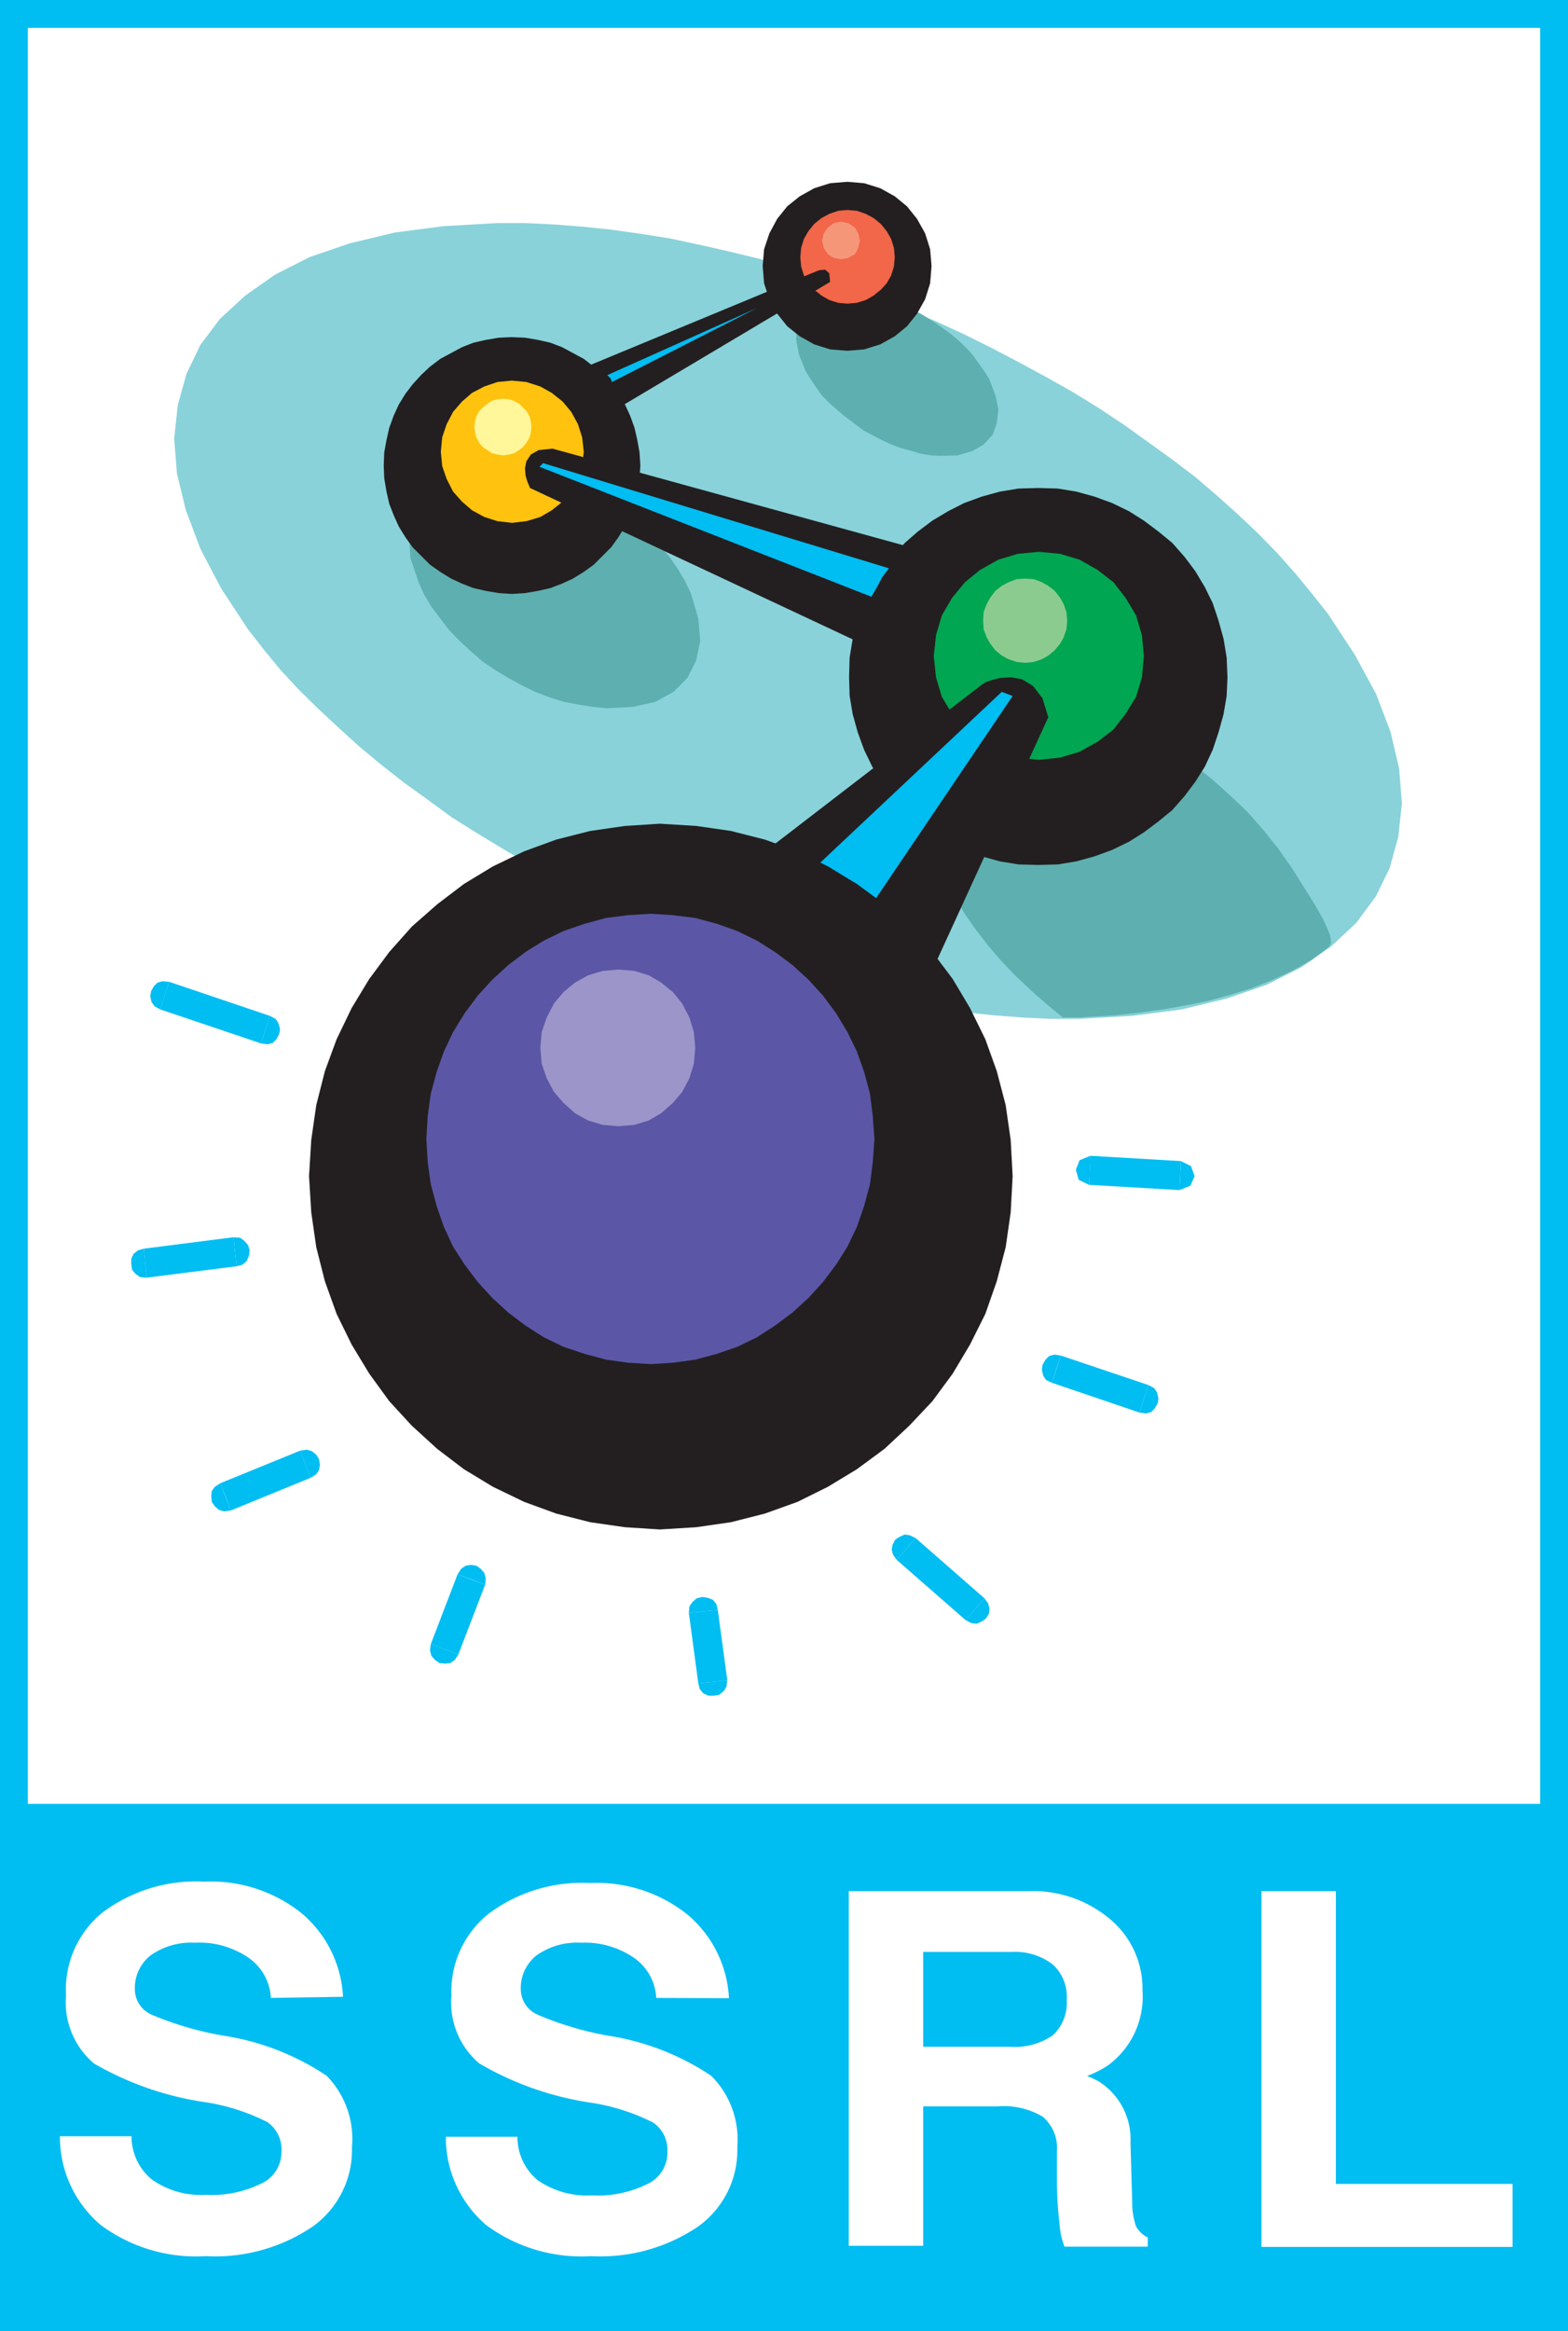 <svg viewBox="0 0 56.27 83.6" xmlns="http://www.w3.org/2000/svg"><rect x="0" y="0" width="56.27" height="83.6" fill="#333333" stroke="none"/><path d="m.5.5h55.27v64.7h-55.27z" fill="#fff"/><path d="m.5.5h55.27v64.7h-55.27z" fill="none" stroke="#00bdf2" stroke-miterlimit="2.61"/><g fill-rule="evenodd"><path d="m47.66 22.02-.57-.72-.6-.73-.65-.73-.68-.7-.72-.68-.76-.68-.78-.67-.83-.63-.86-.62-.88-.63-.89-.59-.94-.58-.96-.54-.96-.52-.99-.52-1.01-.5-1.02-.47-1.01-.41-1.07-.42-1.04-.39-1.07-.36-1.06-.34-1.07-.31-1.07-.26-1.06-.24-1.07-.23-1.01-.16-1.07-.15-1.04-.11-1.04-.08-1.02-.05h-1.01l-1.92.11-1.77.23-1.62.39-1.43.49-1.24.63-1.07.75-.91.84-.7.93-.5 1.04-.31 1.12-.13 1.2.1 1.25.32 1.32.52 1.38.75 1.43.96 1.46.57.73.6.73.65.7.68.67.73.68.75.68.78.65.83.65.86.62.86.63.91.57.94.57.94.55.98.54.99.5.99.49 1.02.47 1.01.44 1.04.42 1.07.39 1.04.34 1.06.33 1.07.32 1.07.28 1.06.24 1.07.21 1.07.18 1.06.15 1.04.11 1.04.08 1.02.05h1.01l1.93-.11 1.77-.23 1.61-.39 1.43-.49 1.25-.63 1.07-.75.9-.84.71-.96.49-1.01.31-1.12.13-1.2-.1-1.25-.31-1.32-.52-1.36-.76-1.4z" fill="#89d2da"/><path d="m33.74 16.35.63-.02.54-.16.39-.23.32-.34.15-.42.06-.49-.11-.52-.23-.6-.19-.29-.2-.28-.21-.29-.26-.28-.29-.27-.28-.23-.32-.23-.31-.21-.34-.21-.33-.18-.34-.16-.37-.13-.36-.1-.34-.11-.36-.05-.34-.02-.63.02-.54.16-.42.23-.28.34-.19.42-.02.49.1.52.24.6.18.29.21.31.2.28.26.26.29.26.29.24.31.23.31.24.34.18.34.18.34.16.36.13.36.1.34.1.37.06z" fill="#5db0af"/><path d="m47.69 33.96.08-.15-.03-.24-.11-.28-.15-.32-.18-.33-.19-.32-.18-.28-.13-.21-.44-.7-.49-.7-.53-.66-.57-.65-.62-.59-.65-.58-.65-.52-.7-.49-.71-.42-.7-.39-.73-.33-.7-.29-.7-.24-.7-.13-.71-.07-.65-.03-.62.05-.57.11-.5.18-.44.23-.39.32-.31.33-.26.42-.21.47-.1.49-.08.55.02.57.08.63.16.65.23.67.31.68.37.73.36.62.42.6.44.57.49.57.53.55.52.49.57.5.57.47h.08.21.31l.44-.03.55-.03.6-.05.67-.08.73-.1.75-.13.81-.16.78-.21.81-.25.75-.29.73-.34.7-.39z" fill="#5db0af"/><path d="m21.78 25.4.93-.05.81-.18.65-.36.5-.5.31-.62.15-.7-.07-.81-.26-.88-.21-.45-.26-.44-.29-.42-.34-.41-.34-.39-.41-.39-.42-.34-.44-.31-.47-.31-.49-.27-.5-.23-.49-.21-.52-.15-.52-.13-.49-.08-.52-.05-.97.05-.8.21-.68.39-.49.49-.34.62-.13.73.05.81.29.86.2.44.26.44.32.42.31.41.39.4.39.36.41.36.47.32.47.28.47.26.49.24.52.2.52.16.52.1.5.08z" fill="#5db0af"/><path d="m30.41 12.58.6-.05.58-.18.52-.29.44-.36.36-.45.29-.52.18-.57.05-.62-.05-.6-.18-.57-.29-.52-.36-.45-.44-.36-.52-.29-.58-.18-.6-.05-.62.05-.57.18-.52.29-.45.36-.36.45-.28.52-.19.57-.05.6.05.62.19.57.28.52.36.45.45.36.52.29.57.18z" fill="#231f20"/><path d="m30.41 10.89.34-.03.32-.1.28-.16.26-.21.21-.23.16-.28.1-.32.03-.34-.03-.33-.1-.32-.16-.28-.21-.26-.26-.21-.28-.15-.32-.11-.34-.03-.33.03-.32.11-.28.15-.26.21-.21.26-.16.28-.1.32-.03.33.03.34.1.32.16.28.21.23.26.21.28.16.32.1z" fill="#f26649"/><path d="m30.18 9.3.26-.05.24-.13.12-.23.06-.26-.06-.26-.12-.21-.24-.16-.26-.05-.26.05-.21.16-.15.21-.06.26.06.26.15.23.21.13z" fill="#f69679"/><path d="m18.37 21.3.47-.03.47-.08.44-.1.42-.16.39-.18.39-.24.36-.26.31-.31.31-.31.26-.36.24-.39.18-.4.16-.41.1-.44.08-.47.03-.47-.03-.47-.08-.44-.1-.44-.16-.44-.18-.39-.24-.39-.26-.34-.31-.34-.31-.29-.36-.28-.39-.21-.39-.21-.42-.16-.44-.1-.47-.08-.47-.02-.47.02-.47.08-.44.1-.41.16-.39.21-.39.21-.37.28-.31.29-.31.34-.26.34-.24.39-.18.39-.16.44-.1.44-.08.44-.02.47.02.47.08.47.1.44.16.41.18.4.24.39.26.36.31.31.31.31.37.26.39.24.39.18.41.16.44.1.47.08z" fill="#231f20"/><path d="m18.37 18.75.52-.06.5-.15.41-.24.39-.31.31-.36.24-.45.15-.46.06-.52-.06-.52-.15-.47-.24-.44-.31-.37-.39-.31-.41-.23-.5-.16-.52-.05-.52.05-.47.16-.44.23-.36.31-.32.37-.23.44-.16.47-.05.52.05.52.16.46.23.45.32.36.36.31.44.24.47.15z" fill="#ffc20e"/><path d="m18.06 16.33.21-.03.18-.05.18-.11.13-.1.13-.16.11-.18.05-.18.02-.21-.02-.21-.05-.18-.11-.18-.13-.13-.13-.13-.18-.1-.18-.06-.21-.02-.21.02-.21.06-.15.1-.16.13-.13.13-.1.18-.05.18-.03.21.03.21.05.18.1.18.13.16.16.1.15.11.21.05z" fill="#fff799"/><path d="m37.26 31.02.7-.02.67-.11.65-.18.63-.23.6-.29.54-.34.52-.39.5-.41.44-.5.39-.52.34-.54.28-.6.21-.63.18-.65.11-.65.03-.67-.03-.71-.11-.67-.18-.65-.21-.63-.28-.57-.34-.57-.39-.52-.44-.5-.5-.41-.52-.39-.54-.34-.6-.29-.63-.23-.65-.18-.67-.11-.7-.02-.71.02-.67.11-.65.18-.63.23-.57.29-.57.34-.52.39-.47.41-.44.5-.39.52-.34.57-.29.57-.23.63-.18.65-.11.67-.02.71.02.67.11.65.18.65.23.63.29.6.34.54.39.52.44.5.47.41.52.39.57.34.57.29.63.23.65.18.67.11z" fill="#231f20"/><path d="m37.28 27.25.76-.08.7-.21.65-.36.57-.44.44-.57.37-.6.21-.7.07-.76-.07-.75-.21-.71-.37-.62-.44-.57-.57-.44-.65-.37-.7-.21-.76-.07-.75.07-.7.21-.66.37-.54.44-.47.57-.36.62-.21.71-.08.75.08.76.21.7.36.6.47.57.54.44.66.36.7.21z" fill="#00a651"/><path d="m36.79 23.77.31-.03.29-.1.23-.13.23-.19.19-.23.13-.23.1-.29.03-.31-.03-.31-.1-.29-.13-.23-.19-.24-.23-.18-.23-.13-.29-.11-.31-.02-.31.02-.29.11-.24.13-.23.18-.18.24-.13.23-.11.29-.02.31.02.31.11.29.13.23.18.23.23.19.24.13.29.1z" fill="#8ccb8f"/><path d="m29.32 9.72.08-.03.21-.02.15.13.03.31-8.22 4.89-1.04-1.64z" fill="#231f20"/><path d="m19.02 17.5-.02-.05-.08-.19-.06-.21-.02-.26.05-.25.16-.24.28-.16.5-.05 14.17 3.9-1.84 3.67z" fill="#231f20"/><path d="m35.28 24.52.08-.05.23-.08.31-.08.39-.02.39.07.39.24.34.44.21.68-4.97 10.84-7.15-4.52z" fill="#231f20"/><path d="m36.34 24.96-.39-.15-7.41 6.97.08.02.18.11.26.13.34.18.36.23.37.24.34.28.28.26z" fill="#00bdf2"/><path d="m19.36 16.74.13-.13 12.41 3.77-.06.08-.18.24-.18.34-.21.36z" fill="#00bdf2"/><path d="m21.78 13.46h.02l.03.03.08.08.05.13 5.2-2.65z" fill="#00bdf2"/><path d="m23.68 54.85 1.3-.08 1.25-.18 1.22-.31 1.17-.42 1.09-.54 1.04-.63.99-.73.89-.83.83-.88.73-.99.62-1.04.55-1.1.41-1.17.32-1.22.18-1.25.07-1.3-.07-1.3-.18-1.25-.32-1.22-.41-1.14-.55-1.12-.62-1.04-.73-.97-.83-.91-.89-.8-.99-.73-1.04-.63-1.09-.54-1.17-.42-1.22-.31-1.25-.18-1.3-.08-1.25.08-1.25.18-1.22.31-1.15.42-1.12.54-1.04.63-.96.73-.91.8-.81.91-.72.97-.63 1.04-.54 1.12-.42 1.14-.31 1.22-.18 1.25-.08 1.3.08 1.3.18 1.25.31 1.22.42 1.17.54 1.1.63 1.04.72.99.81.88.91.83.96.73 1.04.63 1.12.54 1.15.42 1.22.31 1.25.18z" fill="#231f20"/><path d="m23.36 48.92.79-.05.8-.11.78-.21.73-.25.7-.34.65-.42.63-.47.57-.52.52-.57.47-.62.41-.65.34-.71.26-.75.21-.78.1-.78.06-.83-.06-.84-.1-.8-.21-.78-.26-.73-.34-.7-.41-.68-.47-.63-.52-.57-.57-.52-.63-.47-.65-.41-.7-.34-.73-.26-.78-.21-.8-.1-.79-.05-.83.05-.78.1-.78.21-.75.26-.7.34-.66.41-.62.47-.57.52-.52.57-.47.63-.42.68-.33.7-.26.73-.21.78-.11.8-.05.84.05.83.11.78.21.78.26.75.33.71.42.65.47.62.52.57.57.52.62.47.66.42.7.34.75.25.78.21.78.11z" fill="#5b57a6"/><path d="m22.19 40.39.58-.05.52-.16.44-.26.42-.37.33-.39.26-.49.16-.52.05-.57-.05-.57-.16-.52-.26-.5-.33-.41-.42-.34-.44-.26-.52-.16-.58-.05-.57.05-.52.16-.47.26-.41.34-.34.41-.26.5-.18.52-.05.57.05.57.18.52.26.49.34.39.41.37.47.26.52.16z" fill="#9b95c9"/><path d="m9.37 37.42.24.03.18-.05.13-.13.1-.19.03-.18-.06-.21-.1-.15-.21-.11z" fill="#00bdf2"/><path d="m5.91 35.7-.16.5 3.62 1.22.31-.99-3.61-1.22z" fill="#00bdf2"/><path d="m6.07 35.21-.24-.02-.18.05-.13.13-.1.18-.03.18.05.21.11.15.2.11z" fill="#00bdf2"/><path d="m8.49 45.41.2-.05.16-.13.08-.19.03-.2-.06-.19-.13-.15-.15-.11-.24-.02z" fill="#00bdf2"/><path d="m5.21 45.3.05.52 3.23-.41-.11-1.04-3.22.41z" fill="#00bdf2"/><path d="m5.16 44.78-.21.06-.16.13-.08.18v.18l.03.21.13.15.16.11.23.02z" fill="#00bdf2"/><path d="m11.14 53 .21-.13.1-.15.03-.19-.03-.2-.1-.16-.16-.13-.18-.05-.23.03z" fill="#00bdf2"/><path d="m8.1 53.68.18.49 2.86-1.17-.36-.98-2.87 1.17z" fill="#00bdf2"/><path d="m7.91 53.19-.2.13-.11.15-.02.18.02.21.11.16.15.13.18.05.24-.03z" fill="#00bdf2"/><path d="m34.65 58.1.21.11.19.02.18-.08.15-.1.11-.18.02-.18-.05-.19-.13-.18z" fill="#00bdf2"/><path d="m32.52 55.55-.34.39 2.47 2.16.68-.78-2.47-2.16z" fill="#00bdf2"/><path d="m32.86 55.16-.21-.1-.18-.03-.18.08-.16.1-.1.19-.03.18.05.18.13.18z" fill="#00bdf2"/><path d="m25.06 60.37.05.2.13.16.18.08h.21l.18-.03.16-.13.1-.16.03-.23z" fill="#00bdf2"/><path d="m25.24 57.79-.52.05.34 2.53 1.04-.11-.34-2.52z" fill="#00bdf2"/><path d="m25.76 57.74-.05-.21-.13-.16-.19-.07-.18-.03-.21.05-.15.13-.11.16-.02.23z" fill="#00bdf2"/><path d="m40.9 50.66.23.03.18-.05.13-.13.11-.19.02-.18-.05-.21-.1-.15-.21-.11z" fill="#00bdf2"/><path d="m37.91 49.1-.16.49 3.15 1.07.31-.99-3.15-1.06z" fill="#00bdf2"/><path d="m38.06 48.61-.23-.03-.18.05-.13.13-.11.19-.02.18.05.21.1.15.21.1z" fill="#00bdf2"/><path d="m42.33 42.68.39-.16.15-.34-.13-.36-.36-.18z" fill="#00bdf2"/><path d="m39.1 41.97-.02.52 3.25.19.05-1.04-3.25-.19z" fill="#00bdf2"/><path d="m39.13 41.45-.39.16-.13.34.1.36.37.18z" fill="#00bdf2"/><path d="m15.46 58.96-.03.23.05.19.13.15.16.11.21.02.18-.02.16-.11.13-.2z" fill="#00bdf2"/><path d="m16.91 56.65-.49-.19-.96 2.5.99.37.96-2.5z" fill="#00bdf2"/><path d="m17.41 56.83.02-.24-.05-.18-.13-.15-.15-.11-.21-.03-.18.03-.16.11-.13.2z" fill="#00bdf2"/></g><path d="m.5 65.2h55.27v17.9h-55.27z" fill="#00bdf2" stroke="#00bdf2" stroke-miterlimit="10"/><path d="m.5 65.2h55.27v17.9h-55.27z" fill="none" stroke="#00bdf2" stroke-miterlimit="2.61"/><path d="m45.27 80.58v-12.76h2.67v10.5h6.34v2.26zm-12.14-7.18h3.09a2.43 2.43 0 0 0 1.55-.4 1.58 1.58 0 0 0 .51-1.28 1.56 1.56 0 0 0 -.49-1.26 2.2 2.2 0 0 0 -1.47-.46h-3.19zm-2.67 7.18v-12.76h6.43a4.3 4.3 0 0 1 2.94 1 3.24 3.24 0 0 1 1.17 2.55 3.06 3.06 0 0 1 -1.24 2.7 3.76 3.76 0 0 1 -.75.38 3.45 3.45 0 0 1 .43.2 2.46 2.46 0 0 1 1.13 2.19l.06 2.09a2.73 2.73 0 0 0 .13.89.92.92 0 0 0 .43.42v.33h-2.99a2.82 2.82 0 0 1 -.18-.85q-.08-.66-.09-1.41v-1.18a1.47 1.47 0 0 0 -.51-1.22 2.74 2.74 0 0 0 -1.63-.37h-2.66v5h-2.67zm-6.91-8.93a1.87 1.87 0 0 0 -.8-1.44 3.12 3.12 0 0 0 -1.9-.54 2.53 2.53 0 0 0 -1.59.45 1.49 1.49 0 0 0 -.57 1.24 1 1 0 0 0 .6.89 11.63 11.63 0 0 0 2.51.75 9.16 9.16 0 0 1 3.72 1.44 3.23 3.23 0 0 1 .94 2.56 3.37 3.37 0 0 1 -1.41 2.85 6.24 6.24 0 0 1 -3.83 1.06 5.74 5.74 0 0 1 -3.78-1.12 4.14 4.14 0 0 1 -1.44-3.16h2.57a2 2 0 0 0 .73 1.56 3.11 3.11 0 0 0 1.94.54 4 4 0 0 0 2-.41 1.24 1.24 0 0 0 .71-1.14 1.19 1.19 0 0 0 -.51-1.06 7.46 7.46 0 0 0 -2.15-.7 11.19 11.19 0 0 1 -4.09-1.42 2.87 2.87 0 0 1 -1-2.44 3.56 3.56 0 0 1 1.35-2.94 5.59 5.59 0 0 1 3.63-1.09 5.21 5.21 0 0 1 3.49 1.13 4.19 4.19 0 0 1 1.49 3zm-13.83 0a1.87 1.87 0 0 0 -.8-1.44 3.12 3.12 0 0 0 -1.92-.54 2.53 2.53 0 0 0 -1.59.45 1.49 1.49 0 0 0 -.57 1.24 1 1 0 0 0 .6.89 11.63 11.63 0 0 0 2.56.75 9.16 9.16 0 0 1 3.72 1.44 3.23 3.23 0 0 1 .91 2.56 3.37 3.37 0 0 1 -1.41 2.85 6.24 6.24 0 0 1 -3.83 1.06 5.74 5.74 0 0 1 -3.78-1.12 4.14 4.14 0 0 1 -1.46-3.18h2.57a2 2 0 0 0 .74 1.56 3.06 3.06 0 0 0 1.93.54 4 4 0 0 0 2-.41 1.24 1.24 0 0 0 .71-1.14 1.19 1.19 0 0 0 -.51-1.06 7.46 7.46 0 0 0 -2.15-.7 11.19 11.19 0 0 1 -4.07-1.4 2.87 2.87 0 0 1 -1-2.44 3.56 3.56 0 0 1 1.33-2.99 5.59 5.59 0 0 1 3.63-1.09 5.21 5.21 0 0 1 3.49 1.13 4.19 4.19 0 0 1 1.49 3z" fill="#fff"/></svg>